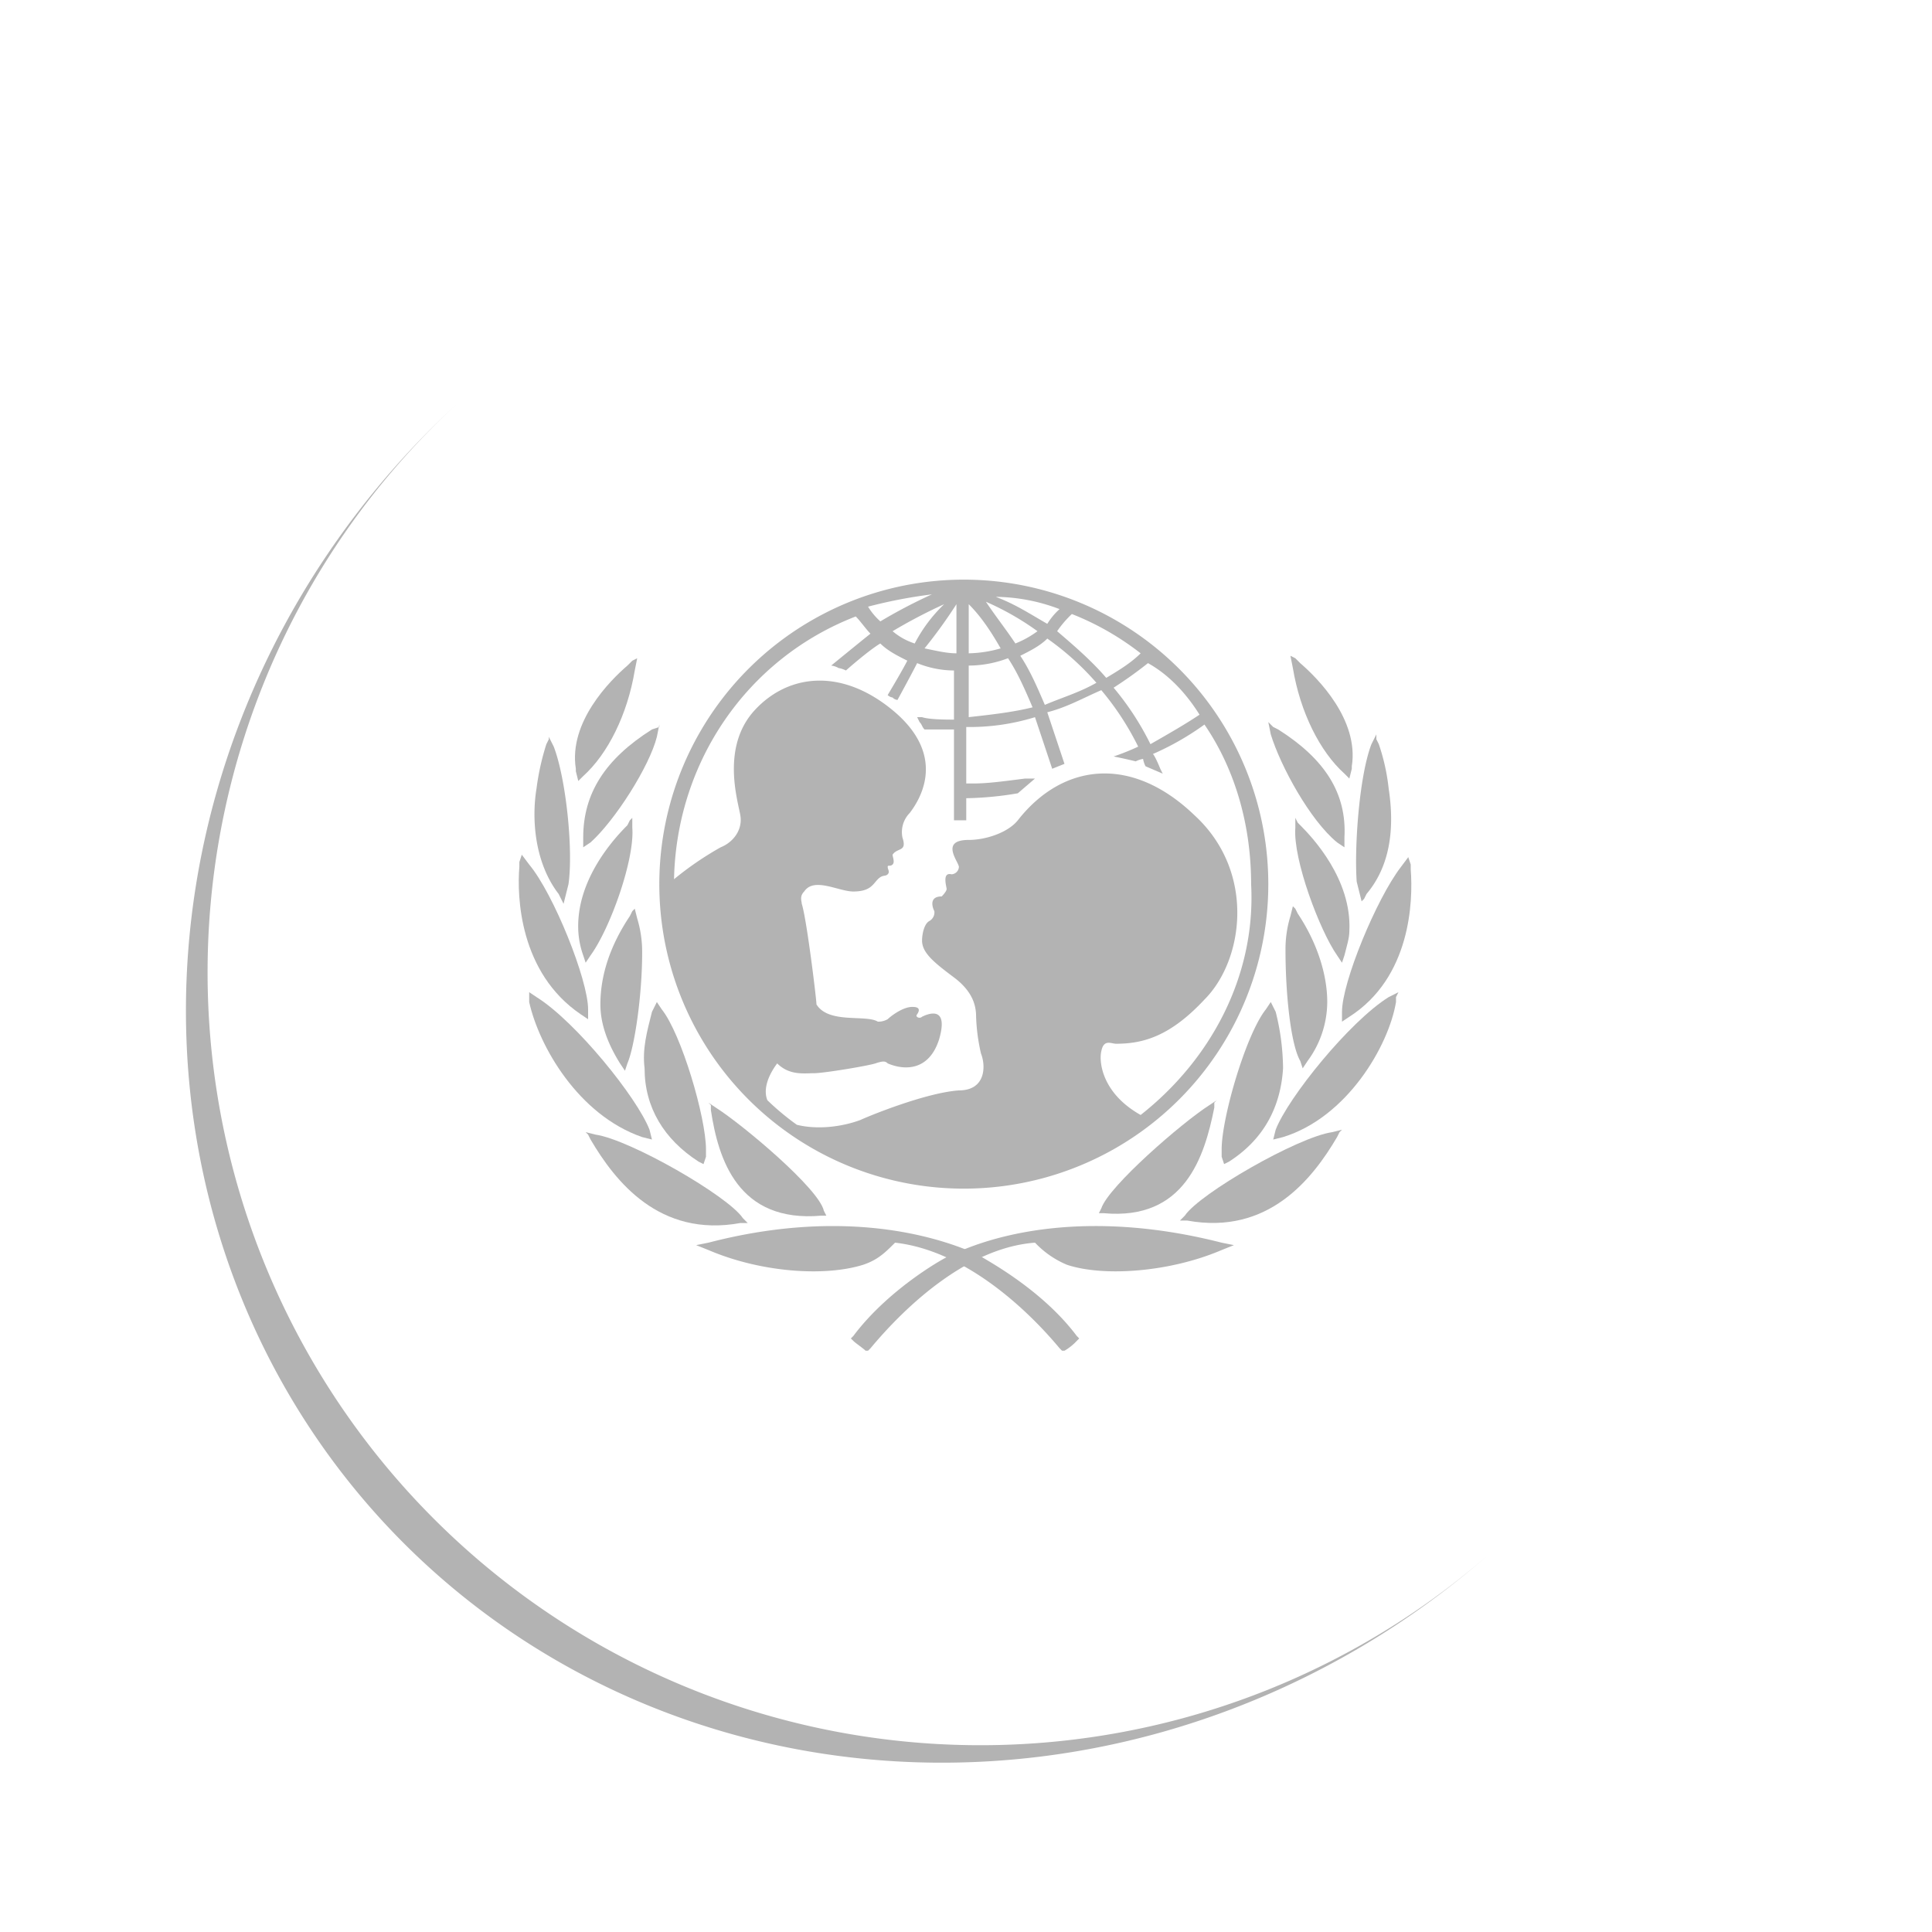 <?xml version="1.0" encoding="UTF-8" standalone="no"?>
<svg
   xmlns:dc="http://purl.org/dc/elements/1.1/"
   xmlns:cc="http://creativecommons.org/ns#"
   xmlns:rdf="http://www.w3.org/1999/02/22-rdf-syntax-ns#"
   xmlns:svg="http://www.w3.org/2000/svg"
   xmlns="http://www.w3.org/2000/svg"
   xmlns:sodipodi="http://sodipodi.sourceforge.net/DTD/sodipodi-0.dtd"
   xmlns:inkscape="http://www.inkscape.org/namespaces/inkscape"
   inkscape:version="1.0 (4035a4fb49, 2020-05-01)"
   sodipodi:docname="loading.svg"
   id="svg14"
   version="1.1"
   style="margin:auto;background:#fff;display:block;shape-rendering:auto"
   width="164"
   height="164"
   viewBox="0 0 100 100"
   preserveAspectRatio="xMidYMid">
  <defs
     id="defs18" />
  <sodipodi:namedview
     inkscape:current-layer="svg14"
     inkscape:window-maximized="1"
     inkscape:window-y="-8"
     inkscape:window-x="-8"
     inkscape:cy="90.639791"
     inkscape:cx="27.343437"
     inkscape:zoom="2.2118645"
     showgrid="false"
     id="namedview16"
     inkscape:window-height="1377"
     inkscape:window-width="2560"
     inkscape:pageshadow="2"
     inkscape:pageopacity="0"
     guidetolerance="10"
     gridtolerance="10"
     objecttolerance="10"
     borderopacity="1"
     bordercolor="#666666"
     pagecolor="#ffffff" />
  <path
     id="path2"
     d="M10 50a40 40 0 0 0 80 0 40 42 0 0 1-80 0"
     fill="#3498db"
     transform="rotate(48.1 50 51)"
     style="fill:#b3b3b3">
    <animateTransform
       attributeName="transform"
       type="rotate"
       dur="1s"
       repeatCount="indefinite"
       keyTimes="0;1"
       values="0 50 51;360 50 51" />
  </path>
  <g
     style="fill:#b3b3b3;fill-opacity:1"
     transform="matrix(0.15,0,0,0.15,26.851,30.003)"
     id="g922">
    <path
       style="fill:#b3b3b3;fill-opacity:1"
       d="M -422.966,446 A 105.05,105.05 0 0 0 -528.041,551.07 105.052,105.052 0 0 0 -422.966,656.142 105.05,105.05 0 0 0 -317.9,551.074 105.05,105.05 0 0 0 -422.966,446 Z m 81.339,46.6 v 0 c -5.084,3.391 -11.009,6.782 -16.943,10.17 a 96.243,96.243 0 0 0 -12.71,-19.488 143.16,143.16 0 0 0 11.86,-8.475 c 7.626,4.239 13.561,11.017 17.793,17.794 z m -44.059,-34.739 v 0 a 95.221,95.221 0 0 1 23.729,13.559 c -3.394,3.386 -7.628,5.929 -11.866,8.47 -5.084,-5.928 -11.013,-11.014 -16.946,-16.1 a 36.823,36.823 0 0 1 5.083,-5.93 z m 8.47,23.727 v 0 c -5.926,3.386 -11.862,5.084 -17.793,7.625 -2.544,-5.931 -5.081,-11.864 -8.472,-16.948 3.391,-1.695 6.78,-3.388 9.32,-5.931 a 94.831,94.831 0 0 1 16.945,15.254 z m -12.709,-25.421 v 0 a 22.668,22.668 0 0 0 -4.236,5.084 c -5.928,-3.39 -11.009,-6.779 -17.8,-9.32 a 63.538,63.538 0 0 1 22.032,4.237 z m -7.62,7.624 v 0 a 34.42,34.42 0 0 1 -7.625,4.237 c -3.394,-5.083 -6.787,-9.32 -10.173,-14.4 a 95.645,95.645 0 0 1 17.8,10.167 z m -23.732,-9.322 v 0 c 4.239,4.239 7.631,9.322 11.022,15.253 a 42.984,42.984 0 0 1 -11.022,1.7 v -16.947 z m 0,21.185 v 0 a 38.426,38.426 0 0 0 13.561,-2.542 c 3.39,5.085 5.932,11.016 8.472,16.947 -6.776,1.695 -14.4,2.54 -22.032,3.389 V 475.66 Z m -4.234,-21.185 v 0 16.951 c -3.391,0 -6.78,-0.85 -11.014,-1.7 a 172.342,172.342 0 0 0 11.014,-15.253 z m -14.4,13.559 v 0 a 22.166,22.166 0 0 1 -7.627,-4.237 180.451,180.451 0 0 1 17.792,-9.322 51.659,51.659 0 0 0 -10.165,13.559 z m 5.929,-16.946 v 0 a 179.173,179.173 0 0 0 -17.79,9.321 22.392,22.392 0 0 1 -4.239,-5.084 168.839,168.839 0 0 1 22.03,-4.237 z m 72.028,179.638 v 0 c -13.56,-7.63 -14.409,-18.643 -13.56,-22.034 0.85,-4.236 3.392,-2.542 5.085,-2.542 9.319,0 18.639,-2.541 30.5,-15.251 13.557,-13.556 17.792,-44.061 -3.391,-63.548 -22.032,-21.187 -45.759,-17.795 -61.008,1.692 -3.39,4.236 -11.017,6.779 -16.95,6.779 -10.165,0 -3.386,7.625 -3.386,9.322 a 2.7,2.7 0 0 1 -2.538,2.542 c -3.39,-0.848 -1.7,4.236 -1.7,5.084 0,0.848 -1.69,2.544 -1.69,2.544 -4.24,0 -3.394,3.387 -2.547,5.084 a 3.381,3.381 0 0 1 -1.693,3.387 c -1.694,0.847 -2.546,4.239 -2.546,6.781 0,4.237 4.237,7.625 11.022,12.707 6.785,5.082 7.626,10.169 7.626,13.558 a 65.627,65.627 0 0 0 1.691,12.711 c 1.694,4.234 1.694,12.709 -7.628,12.709 -11.859,0.845 -32.2,9.321 -33.89,10.167 -6.778,2.544 -15.253,3.39 -22.033,1.694 a 89.687,89.687 0 0 1 -10.167,-8.475 c -1.694,-4.234 0.845,-9.32 3.39,-12.707 4.238,4.236 9.325,3.387 12.71,3.387 3.385,0 18.641,-2.542 21.185,-3.387 2.544,-0.845 3.387,-0.847 4.236,0 5.931,2.542 14.4,2.542 17.792,-8.475 3.392,-11.862 -4.233,-8.473 -5.935,-7.626 -0.846,0.845 -2.538,0 -1.69,-0.847 1.69,-2.542 -0.847,-2.542 -1.694,-2.542 -3.389,0 -7.626,3.389 -8.473,4.234 a 6.393,6.393 0 0 1 -3.392,0.85 c -4.235,-2.542 -16.945,0.846 -21.182,-5.934 0,-1.692 -3.394,-29.654 -5.083,-34.74 0,-0.845 -0.849,-2.542 0.845,-4.234 3.391,-5.086 11.867,0 16.951,0 5.925,0 6.774,-2.542 8.469,-4.236 1.695,-1.694 2.54,-0.85 3.392,-1.7 0.852,-0.85 0,-1.695 0,-2.542 0,-0.847 0.847,0 1.693,-0.845 0.846,-0.845 0,-2.542 0,-3.391 1.694,-2.542 5.081,-0.849 3.391,-5.932 a 9.424,9.424 0 0 1 2.539,-8.472 c 2.544,-3.39 13.561,-18.643 -5.085,-34.742 -17.794,-15.25 -36.435,-13.557 -48.3,-0.847 -11.865,12.71 -5.936,31.351 -5.083,36.437 0.853,5.086 -2.544,9.318 -6.781,11.012 a 110.25,110.25 0 0 0 -16.1,11.018 c 0.852,-40.675 25.421,-76.262 62.7,-90.666 1.7,1.694 3.391,4.237 5.082,5.933 -4.235,3.387 -13.556,11.013 -13.556,11.013 a 6.564,6.564 0 0 1 2.547,0.85 8.507,8.507 0 0 1 2.537,0.845 c 0,0 7.628,-6.779 11.867,-9.321 2.542,2.542 5.928,4.236 9.32,5.933 -1.694,3.387 -6.778,11.861 -6.778,11.861 a 2.957,2.957 0 0 0 1.693,0.848 2.625,2.625 0 0 0 1.694,0.845 c 0,0 5.086,-9.318 6.78,-12.709 a 33.95,33.95 0 0 0 12.712,2.542 V 494.3 c -2.547,0 -8.476,0 -11.018,-0.848 h -1.695 l 0.845,1.7 c 0.846,0.845 0.846,1.692 1.7,2.542 h 10.17 v 31.35 h 4.234 v -7.625 a 115.207,115.207 0 0 0 17.794,-1.7 l 5.928,-5.083 h -3.386 c -6.78,0.848 -12.709,1.7 -17.8,1.7 h -2.539 v -19.49 a 76.5,76.5 0 0 0 23.722,-3.389 c 1.7,5.085 5.937,17.8 5.937,17.8 l 4.236,-1.695 c 0,0 -4.236,-12.712 -5.936,-17.8 6.78,-1.695 12.709,-5.083 18.644,-7.625 a 96.2,96.2 0 0 1 12.728,19.485 80.14,80.14 0 0 1 -8.476,3.389 c 4.236,0.847 7.624,1.694 7.624,1.694 a 8.579,8.579 0 0 1 2.543,-0.847 8.541,8.541 0 0 0 0.847,2.542 l 5.93,2.542 -0.846,-1.692 c 0,0 -1.694,-4.237 -2.539,-5.087 A 95.5,95.5 0 0 0 -339.928,496 c 11.013,16.1 16.1,35.588 16.1,55.078 1.692,32.193 -14.408,61.005 -38.129,79.648 z"
       transform="translate(576.542,-446.004)"
       fill="#ffffff"
       fill-rule="evenodd"
       id="path845" />
    <path
       style="fill:#b3b3b3;fill-opacity:1"
       d="m -521.239,458.95 -1.7,1.692 c -5.933,5.085 -20.337,19.489 -17.792,35.591 v 0.847 l 0.845,3.387 1.694,-1.692 c 8.473,-7.628 15.253,-21.187 17.794,-36.438 l 0.845,-4.237 z"
       transform="translate(560.424,-430.986)"
       fill="#ffffff"
       fill-rule="evenodd"
       id="path847" />
    <path
       style="fill:#b3b3b3;fill-opacity:1"
       d="m -542.309,471.043 -0.845,1.694 a 85.378,85.378 0 0 0 -3.392,15.251 c -1.692,10.17 -0.845,25.421 7.628,36.438 l 0.847,1.695 0.85,1.7 1.7,-6.779 c 1.691,-11.862 -0.849,-36.436 -5.086,-47.453 l -1.7,-3.387 z"
       transform="translate(552.68,-415.967)"
       fill="#ffffff"
       fill-rule="evenodd"
       id="path849" />
    <path
       style="fill:#b3b3b3;fill-opacity:1"
       d="m -549.476,490.884 v 1.7 c -0.843,10.165 0,36.436 21.183,50.839 l 2.544,1.7 v -3.391 c 0,-10.168 -11.863,-39.825 -20.334,-49.992 l -2.546,-3.391 z"
       transform="translate(549.679,-393.441)"
       fill="#ffffff"
       fill-rule="evenodd"
       id="path851" />
    <path
       style="fill:#b3b3b3;fill-opacity:1"
       d="m -548.075,511.207 v 1.7 c 3.39,15.253 16.949,38.98 38.98,46.6 l 3.386,0.848 -0.844,-3.389 c -4.237,-11.017 -25.421,-37.284 -38.981,-45.757 l -2.541,-1.7 z"
       transform="translate(551.671,-367.161)"
       fill="#ffffff"
       fill-rule="evenodd"
       id="path853" />
    <path
       style="fill:#b3b3b3;fill-opacity:1"
       d="m -513.493,469.154 -2.539,0.847 c -16.1,10.167 -23.726,22.03 -23.726,37.282 v 3.39 l 2.543,-1.695 c 8.472,-7.625 20.338,-26.268 22.876,-36.436 l 0.847,-4.236 z"
       transform="translate(561.996,-418.315)"
       fill="#ffffff"
       fill-rule="evenodd"
       id="path855" />
    <path
       style="fill:#b3b3b3;fill-opacity:1"
       d="m -522.7,483.52 -0.848,1.694 c -4.239,4.237 -17.792,18.643 -16.948,36.438 a 29.989,29.989 0 0 0 1.695,8.47 l 0.845,2.541 1.7,-2.541 c 6.776,-9.321 15.25,-33.044 14.4,-44.061 v -3.39 z"
       transform="translate(561.036,-400.48)"
       fill="#ffffff"
       fill-rule="evenodd"
       id="path857" />
    <path
       style="fill:#b3b3b3;fill-opacity:1"
       d="m -526.1,497.5 -0.846,1.7 q -10.168,15.253 -10.166,30.5 c 0,6.779 2.539,13.557 6.776,20.338 l 1.7,2.541 0.847,-2.541 c 2.54,-5.932 5.086,-23.727 5.086,-38.131 a 39.362,39.362 0 0 0 -1.7,-11.862 l -0.85,-3.392 z"
       transform="translate(565.281,-383.115)"
       fill="#ffffff"
       fill-rule="evenodd"
       id="path859" />
    <path
       style="fill:#b3b3b3;fill-opacity:1"
       d="m -526.793,512.72 -0.847,1.7 c -1.7,6.776 -3.388,12.709 -2.546,19.487 0,13.56 6.784,24.572 18.644,32.2 l 1.695,0.848 0.849,-2.541 v -2.543 c 0,-11.017 -8.478,-39.824 -15.253,-48.3 l -1.7,-2.542 z"
       transform="translate(573.602,-365.282)"
       fill="#ffffff"
       fill-rule="evenodd"
       id="path861" />
    <path
       style="fill:#b3b3b3;fill-opacity:1"
       d="m -538.533,531.908 0.85,1.692 c 8.472,14.409 23.721,33.9 51.686,28.812 h 2.54 l -1.691,-1.7 c -5.084,-7.626 -38.978,-27.116 -50.842,-28.808 l -3.391,-0.849 z"
       transform="translate(562.463,-340.409)"
       fill="#ffffff"
       fill-rule="evenodd"
       id="path863" />
    <path
       style="fill:#b3b3b3;fill-opacity:1"
       d="m -518.134,551.248 -4.237,0.849 4.237,1.694 c 17.8,7.624 39.825,9.321 53.387,5.084 5.082,-1.7 7.624,-4.236 11.013,-7.627 22.876,2.543 44.063,21.184 56.772,36.434 l 0.845,0.849 h 0.852 a 18.692,18.692 0 0 0 4.236,-3.391 l 0.847,-0.845 -0.847,-0.849 c -12.711,-16.946 -33.048,-27.112 -33.893,-27.964 -18.644,-8.471 -50.844,-15.251 -93.212,-4.234 z"
       transform="translate(583.582,-322.464)"
       fill="#ffffff"
       fill-rule="evenodd"
       id="path865" />
    <path
       style="fill:#b3b3b3;fill-opacity:1"
       d="m -519.635,527.37 v 1.694 c 2.546,16.95 9.328,38.979 38.133,36.439 h 1.7 l -0.854,-1.7 c -1.693,-7.625 -27.96,-29.656 -37.28,-35.585 l -2.543,-1.7 z"
       transform="translate(585.929,-346.041)"
       fill="#ffffff"
       fill-rule="evenodd"
       id="path867" />
    <path
       style="fill:#b3b3b3;fill-opacity:1"
       d="m -430.887,457.722 0.845,4.238 c 2.539,15.251 9.32,28.807 17.793,36.432 l 1.7,1.7 0.845,-3.389 v -0.849 c 2.539,-16.1 -11.862,-30.5 -17.8,-35.589 l -1.692,-1.7 z"
       transform="translate(697.159,-431.456)"
       fill="#ffffff"
       fill-rule="evenodd"
       id="path869" />
    <path
       style="fill:#b3b3b3;fill-opacity:1"
       d="m -413.783,469.82 -1.7,3.386 c -4.239,11.018 -5.931,35.589 -5.084,47.453 l 1.693,6.778 0.852,-0.847 0.845,-1.7 c 9.32,-11.017 9.32,-25.42 7.63,-36.437 a 70.281,70.281 0 0 0 -3.391,-15.251 l -0.848,-1.694 z"
       transform="translate(709.712,-416.437)"
       fill="#ffffff"
       fill-rule="evenodd"
       id="path871" />
    <path
       style="fill:#b3b3b3;fill-opacity:1"
       d="m -400.073,488.721 -2.539,3.388 c -8.473,11.015 -20.335,39.826 -20.335,50 v 3.386 l 2.541,-1.694 c 21.18,-13.558 22.03,-39.825 21.18,-50.842 v -1.693 z"
       transform="translate(707.015,-392.972)"
       fill="#ffffff"
       fill-rule="evenodd"
       id="path873" />
    <path
       style="fill:#b3b3b3;fill-opacity:1"
       d="m -390.319,509.511 -3.385,1.7 c -13.559,8.473 -34.743,34.741 -38.979,45.758 l -0.852,3.388 3.391,-0.846 c 22.03,-6.779 36.44,-31.352 38.978,-46.6 v -1.7 z"
       transform="translate(693.871,-367.161)"
       fill="#ffffff"
       fill-rule="evenodd"
       id="path875" />
    <path
       style="fill:#b3b3b3;fill-opacity:1"
       d="m -434.29,467.929 0.848,4.239 c 3.389,11.013 13.556,29.655 22.881,37.28 l 2.54,1.694 v -3.389 c 0.845,-15.253 -6.78,-27.115 -22.874,-37.282 l -1.7,-0.849 z"
       transform="translate(692.934,-418.784)"
       fill="#ffffff"
       fill-rule="evenodd"
       id="path877" />
    <path
       style="fill:#b3b3b3;fill-opacity:1"
       d="m -430.1,482.672 v 3.39 c -0.847,11.017 8.473,35.591 14.408,44.061 l 1.694,2.541 0.845,-2.541 c 0.844,-3.387 1.7,-5.929 1.7,-8.47 0.847,-17.8 -12.712,-32.2 -16.946,-36.438 l -0.852,-0.846 z"
       transform="translate(698.067,-400.48)"
       fill="#ffffff"
       fill-rule="evenodd"
       id="path879" />
    <path
       style="fill:#b3b3b3;fill-opacity:1"
       d="m -429.1,496.281 -0.845,3.388 a 39.279,39.279 0 0 0 -1.7,11.863 c 0,14.4 1.7,32.2 5.089,38.132 l 0.845,2.543 1.694,-2.543 a 34.5,34.5 0 0 0 6.779,-20.336 c 0,-9.32 -3.389,-20.337 -10.169,-30.5 l -0.848,-1.695 z"
       transform="translate(696.219,-383.586)"
       fill="#ffffff"
       fill-rule="evenodd"
       id="path881" />
    <path
       style="fill:#b3b3b3;fill-opacity:1"
       d="m -424.526,511.024 -1.694,2.542 c -6.782,8.475 -15.253,37.283 -15.253,48.3 v 2.543 l 0.847,2.541 1.7,-0.848 c 11.865,-7.627 17.795,-18.639 18.641,-32.2 a 82.154,82.154 0 0 0 -2.539,-19.487 l -0.852,-1.7 z"
       transform="translate(684.016,-365.282)"
       fill="#ffffff"
       fill-rule="evenodd"
       id="path883" />
    <path
       style="fill:#b3b3b3;fill-opacity:1"
       d="m -391.971,530.681 -3.394,0.848 c -11.862,1.694 -45.758,21.183 -50.842,28.807 l -1.69,1.7 h 2.542 c 27.96,5.084 43.214,-14.4 51.684,-28.81 l 0.85,-1.694 z"
       transform="translate(676.04,-340.879)"
       fill="#ffffff"
       fill-rule="evenodd"
       id="path885" />
    <path
       style="fill:#b3b3b3;fill-opacity:1"
       d="m -463.813,555.481 c -0.844,0 -21.181,11.018 -33.891,27.964 l -0.85,0.849 0.85,0.845 c 0.846,0.846 3.387,2.542 4.235,3.391 h 0.846 l 0.846,-0.849 c 12.709,-15.25 33.893,-34.74 56.772,-36.434 a 32.252,32.252 0 0 0 11.017,7.627 c 12.712,4.236 35.587,2.54 53.382,-5.084 l 4.236,-1.694 -4.236,-0.849 c -43.216,-11.016 -75.411,-4.236 -93.207,4.234 z"
       transform="translate(613.151,-322.464)"
       fill="#ffffff"
       fill-rule="evenodd"
       id="path887" />
    <path
       style="fill:#b3b3b3;fill-opacity:1"
       d="m -419.7,526.144 -2.544,1.695 c -9.321,5.935 -34.741,27.964 -37.281,35.592 l -0.849,1.693 h 1.7 c 27.956,2.541 34.739,-19.488 38.13,-36.435 v -1.7 z"
       transform="translate(660.551,-346.511)"
       fill="#ffffff"
       fill-rule="evenodd"
       id="path889" />
  </g>
</svg>
